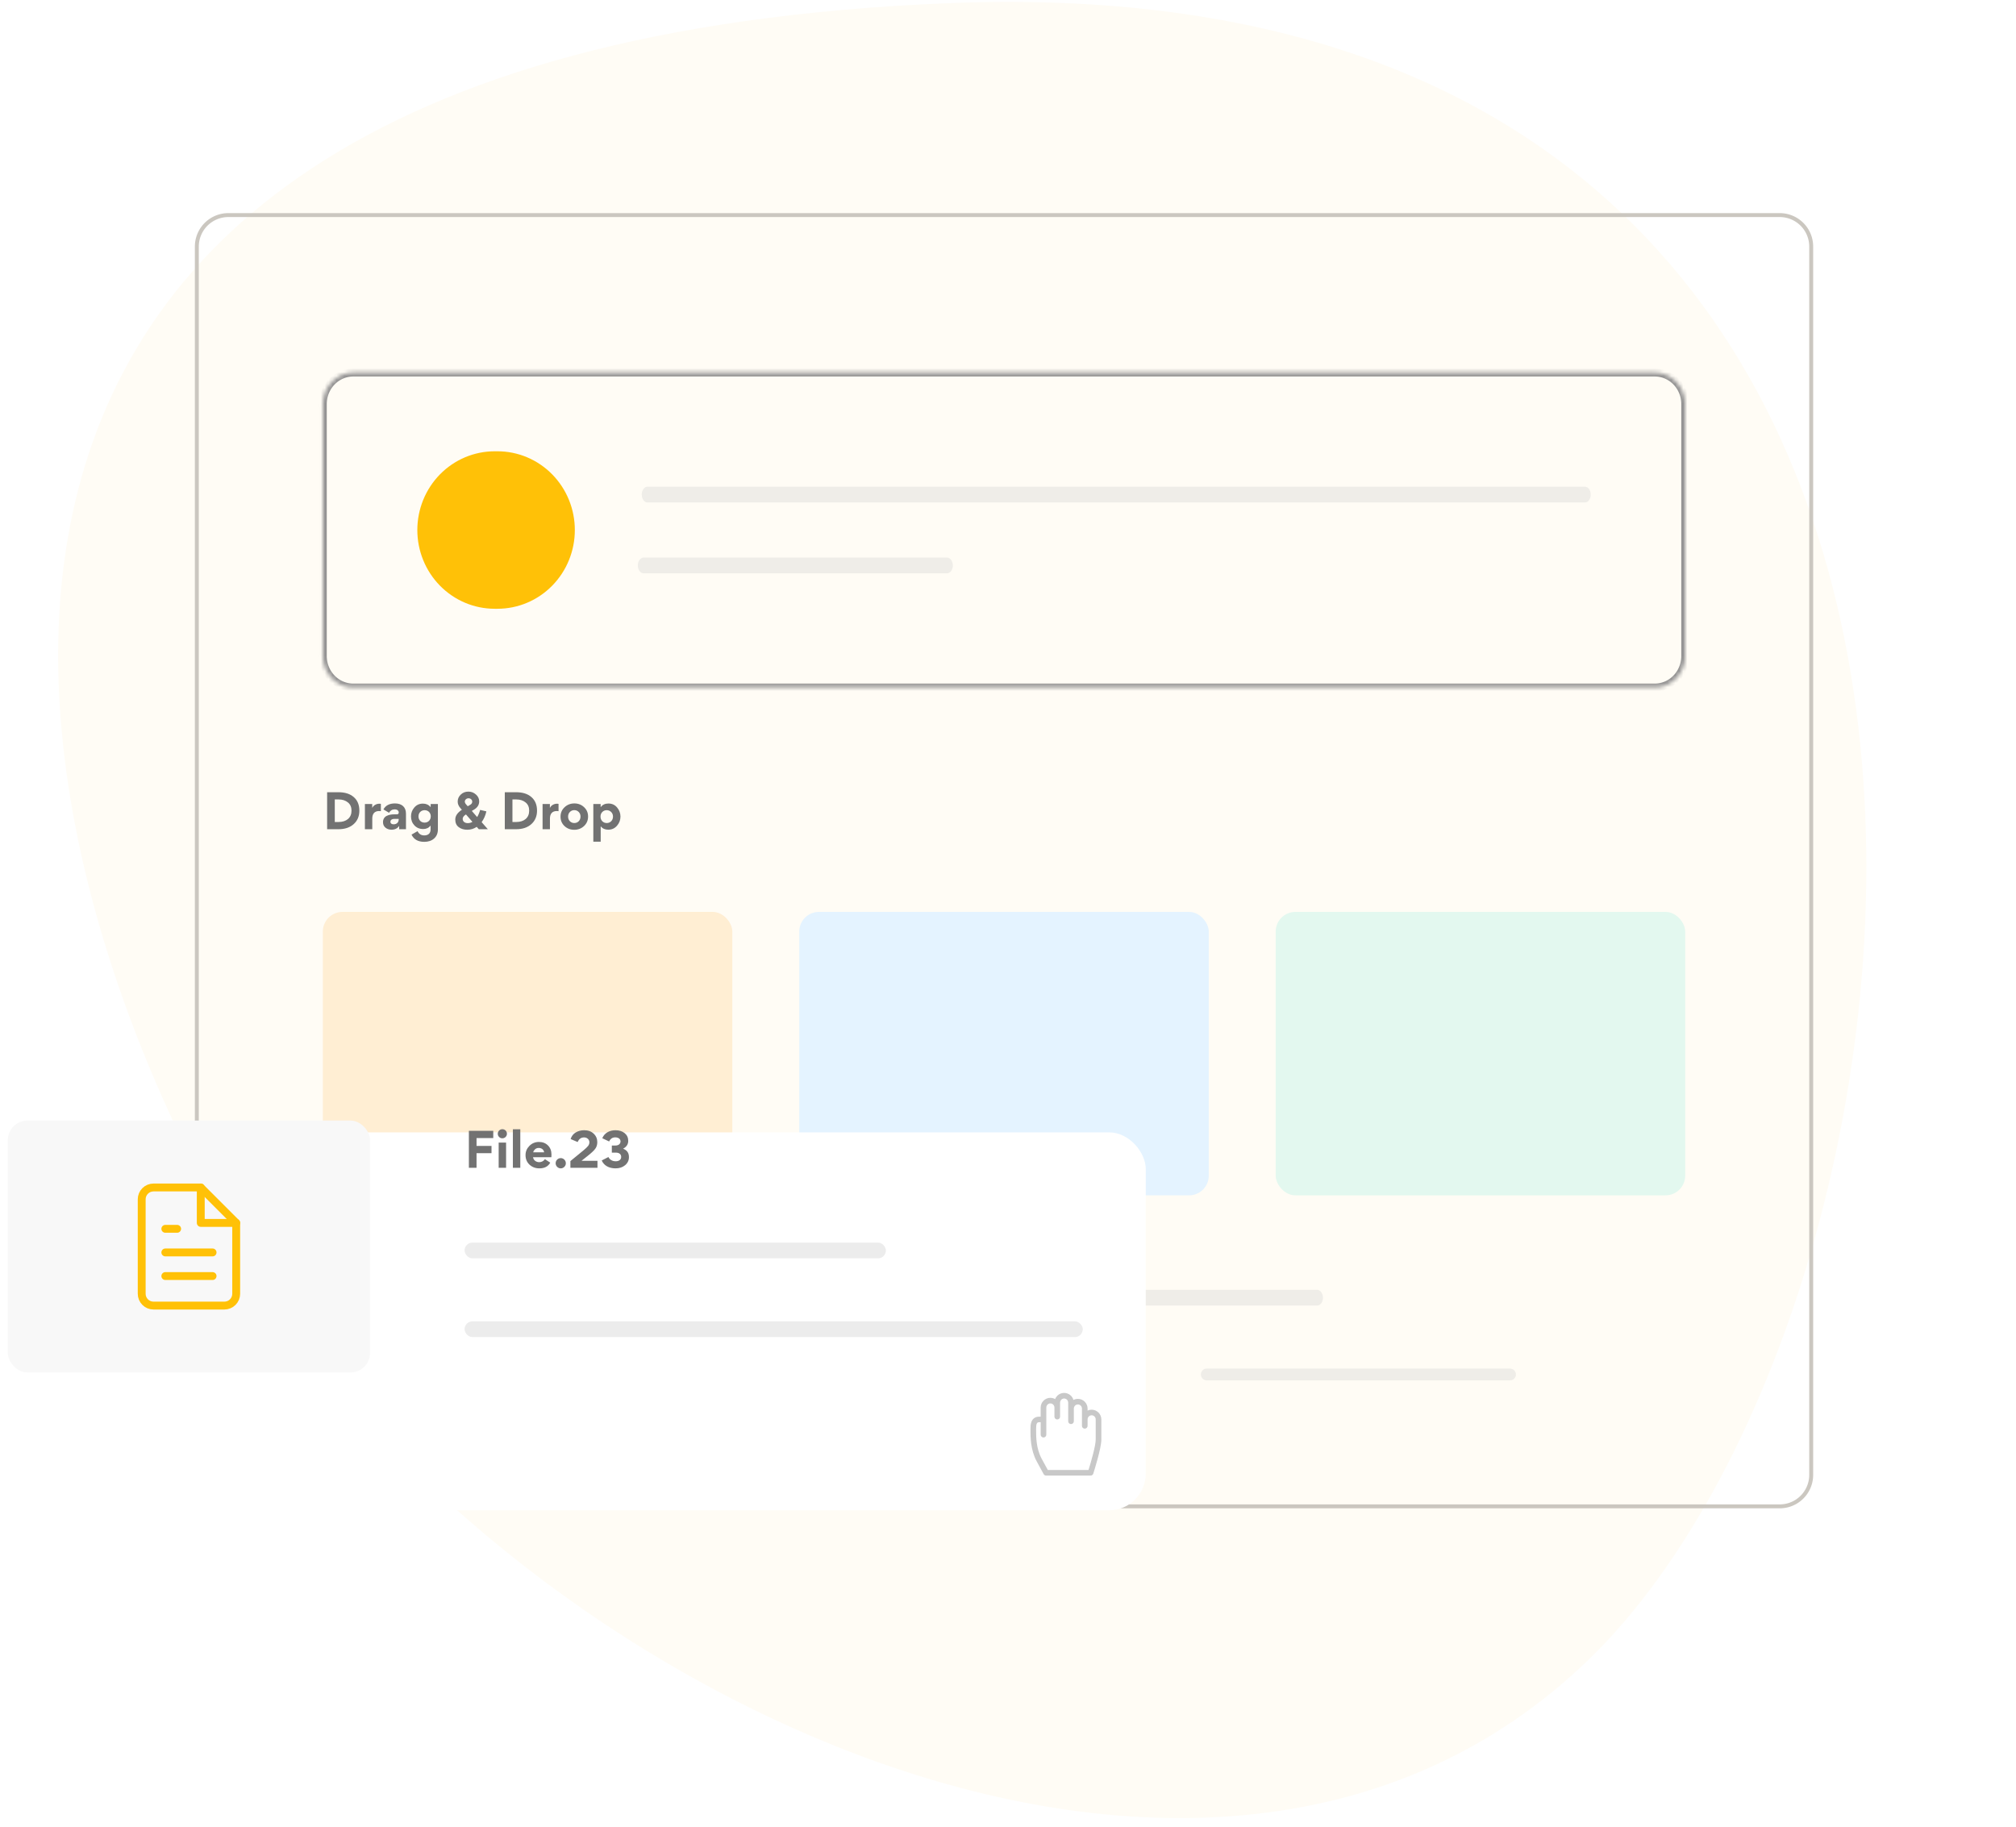 <svg width="512" height="464" viewBox="0 0 512 464" fill="none" xmlns="http://www.w3.org/2000/svg">
<g clip-path="url(#clip0_320_186)">
<path fill-rule="evenodd" clip-rule="evenodd" d="M403.633 421.399C500.974 326.94 537.691 -11.243 240.877 0.805C-55.937 12.853 2.474 225.64 66.978 326.984C131.482 428.327 306.292 515.857 403.633 421.399Z" fill="#FFFCF5"/>
<path fill-rule="evenodd" clip-rule="evenodd" d="M57.987 54.631H451.989C452.12 54.631 452.251 54.634 452.381 54.641C452.513 54.647 452.643 54.657 452.773 54.669C452.903 54.682 453.033 54.698 453.163 54.717C453.293 54.737 453.422 54.759 453.55 54.785C453.678 54.81 453.806 54.839 453.933 54.871C454.06 54.902 454.186 54.937 454.311 54.975C454.437 55.013 454.561 55.054 454.684 55.098C454.808 55.143 454.93 55.19 455.05 55.24C455.171 55.29 455.291 55.343 455.409 55.399C455.528 55.455 455.645 55.514 455.76 55.575C455.876 55.637 455.989 55.702 456.101 55.769C456.214 55.836 456.325 55.906 456.433 55.979C456.542 56.052 456.649 56.127 456.754 56.205C456.86 56.283 456.963 56.364 457.063 56.447C457.165 56.53 457.264 56.615 457.361 56.703C457.458 56.791 457.553 56.881 457.645 56.974C457.738 57.066 457.828 57.161 457.916 57.258C458.004 57.355 458.09 57.454 458.172 57.555C458.256 57.657 458.336 57.76 458.414 57.865C458.492 57.97 458.568 58.077 458.64 58.186C458.713 58.295 458.783 58.405 458.85 58.517C458.918 58.63 458.982 58.744 459.044 58.859C459.106 58.975 459.164 59.092 459.22 59.21C459.276 59.328 459.329 59.448 459.379 59.569C459.429 59.69 459.476 59.812 459.52 59.935C459.565 60.058 459.606 60.183 459.644 60.308C459.682 60.433 459.717 60.559 459.748 60.686C459.78 60.813 459.809 60.941 459.834 61.069C459.86 61.198 459.883 61.327 459.901 61.456C459.921 61.586 459.937 61.715 459.949 61.846C459.963 61.976 459.972 62.107 459.978 62.237C459.985 62.368 459.988 62.499 459.988 62.63V374.632C459.988 374.763 459.985 374.894 459.978 375.025C459.972 375.156 459.963 375.286 459.949 375.416C459.937 375.546 459.921 375.676 459.901 375.806C459.883 375.935 459.86 376.064 459.834 376.192C459.809 376.321 459.78 376.449 459.748 376.576C459.717 376.703 459.682 376.829 459.644 376.954C459.606 377.079 459.565 377.204 459.52 377.327C459.476 377.45 459.429 377.572 459.379 377.693C459.329 377.814 459.276 377.933 459.22 378.052C459.164 378.17 459.105 378.287 459.043 378.403C458.982 378.518 458.918 378.632 458.85 378.744C458.783 378.857 458.713 378.967 458.64 379.076C458.568 379.185 458.492 379.292 458.414 379.397C458.336 379.502 458.256 379.606 458.172 379.707C458.09 379.808 458.004 379.907 457.916 380.004C457.828 380.101 457.738 380.195 457.645 380.288C457.553 380.381 457.458 380.471 457.361 380.559C457.264 380.647 457.165 380.732 457.064 380.815C456.963 380.898 456.86 380.979 456.754 381.057C456.649 381.135 456.542 381.21 456.433 381.283C456.325 381.356 456.214 381.426 456.101 381.493C455.989 381.56 455.876 381.625 455.76 381.686C455.644 381.748 455.527 381.807 455.409 381.863C455.291 381.919 455.171 381.972 455.05 382.022C454.93 382.072 454.808 382.119 454.684 382.163C454.561 382.208 454.437 382.249 454.311 382.287C454.186 382.325 454.06 382.36 453.933 382.391C453.806 382.423 453.678 382.452 453.55 382.477C453.422 382.503 453.293 382.525 453.163 382.544C453.033 382.563 452.903 382.579 452.773 382.592C452.643 382.605 452.513 382.615 452.381 382.621C452.251 382.628 452.12 382.631 451.989 382.631H57.987C57.856 382.631 57.725 382.628 57.595 382.621C57.464 382.615 57.334 382.605 57.203 382.592C57.073 382.579 56.943 382.563 56.814 382.544C56.684 382.525 56.555 382.503 56.427 382.477C56.298 382.452 56.171 382.423 56.044 382.391C55.917 382.36 55.791 382.325 55.665 382.287C55.54 382.249 55.416 382.208 55.292 382.163C55.169 382.119 55.047 382.072 54.926 382.022C54.805 381.972 54.686 381.919 54.567 381.863C54.449 381.807 54.332 381.748 54.217 381.686C54.101 381.625 53.987 381.56 53.875 381.493C53.763 381.426 53.652 381.356 53.543 381.283C53.434 381.21 53.327 381.135 53.222 381.057C53.117 380.979 53.014 380.898 52.913 380.815C52.812 380.732 52.712 380.647 52.615 380.559C52.519 380.471 52.424 380.381 52.331 380.288C52.239 380.195 52.148 380.101 52.06 380.004C51.972 379.907 51.887 379.808 51.804 379.707C51.721 379.606 51.64 379.502 51.562 379.397C51.484 379.292 51.409 379.185 51.336 379.076C51.264 378.967 51.194 378.857 51.126 378.744C51.059 378.632 50.995 378.518 50.933 378.403C50.871 378.287 50.812 378.17 50.756 378.052C50.7 377.933 50.647 377.814 50.597 377.693C50.547 377.572 50.5 377.45 50.456 377.327C50.412 377.204 50.371 377.079 50.333 376.954C50.295 376.829 50.26 376.703 50.228 376.576C50.196 376.449 50.167 376.321 50.142 376.192C50.116 376.064 50.094 375.935 50.075 375.806C50.056 375.676 50.04 375.546 50.027 375.416C50.014 375.286 50.004 375.156 49.998 375.025C49.992 374.894 49.988 374.763 49.988 374.632V62.63C49.988 62.499 49.992 62.368 49.998 62.237C50.004 62.107 50.014 61.976 50.027 61.846C50.04 61.715 50.056 61.586 50.075 61.456C50.094 61.327 50.116 61.198 50.142 61.069C50.167 60.941 50.196 60.813 50.228 60.686C50.26 60.559 50.295 60.433 50.333 60.308C50.371 60.183 50.412 60.058 50.456 59.935C50.5 59.812 50.547 59.69 50.597 59.569C50.647 59.448 50.7 59.328 50.756 59.21C50.812 59.092 50.871 58.975 50.933 58.859C50.995 58.744 51.059 58.63 51.126 58.517C51.194 58.405 51.264 58.295 51.336 58.186C51.409 58.077 51.484 57.97 51.562 57.865C51.64 57.76 51.721 57.657 51.804 57.555C51.887 57.454 51.972 57.355 52.06 57.258C52.148 57.161 52.239 57.066 52.331 56.974C52.424 56.881 52.519 56.791 52.615 56.703C52.712 56.615 52.812 56.53 52.913 56.447C53.014 56.364 53.117 56.283 53.222 56.205C53.327 56.127 53.434 56.052 53.543 55.979C53.652 55.906 53.763 55.836 53.875 55.769C53.987 55.702 54.101 55.637 54.217 55.575C54.332 55.514 54.449 55.455 54.567 55.399C54.686 55.343 54.805 55.29 54.926 55.24C55.047 55.19 55.169 55.143 55.292 55.098C55.416 55.054 55.54 55.013 55.665 54.975C55.791 54.937 55.917 54.902 56.044 54.871C56.171 54.839 56.298 54.81 56.427 54.785C56.555 54.759 56.684 54.737 56.814 54.717C56.943 54.698 57.073 54.682 57.203 54.669C57.334 54.657 57.464 54.647 57.595 54.641C57.725 54.634 57.856 54.631 57.987 54.631Z" stroke="#CBC7C0"/>
<path fill-rule="evenodd" clip-rule="evenodd" d="M87.487 327.631H334.489C334.539 327.631 334.588 327.634 334.636 327.64C334.685 327.647 334.733 327.656 334.781 327.669C334.83 327.682 334.878 327.698 334.924 327.717C334.972 327.736 335.018 327.758 335.063 327.783C335.109 327.808 335.153 327.836 335.196 327.867C335.24 327.898 335.282 327.931 335.322 327.968C335.363 328.004 335.402 328.043 335.44 328.085C335.478 328.126 335.515 328.17 335.549 328.216C335.584 328.263 335.617 328.311 335.648 328.362C335.679 328.412 335.708 328.465 335.735 328.519C335.763 328.574 335.788 328.63 335.811 328.687C335.835 328.745 335.856 328.804 335.874 328.865C335.893 328.925 335.909 328.987 335.923 329.049C335.938 329.112 335.95 329.175 335.959 329.24C335.969 329.304 335.977 329.368 335.981 329.434C335.986 329.499 335.988 329.564 335.988 329.63V329.632C335.988 329.698 335.986 329.763 335.981 329.828C335.977 329.893 335.969 329.958 335.959 330.022C335.95 330.086 335.938 330.15 335.923 330.212C335.909 330.275 335.893 330.337 335.874 330.397C335.856 330.458 335.835 330.517 335.811 330.574C335.788 330.632 335.763 330.688 335.735 330.743C335.708 330.797 335.679 330.85 335.648 330.9C335.617 330.951 335.584 330.999 335.549 331.045C335.515 331.092 335.478 331.136 335.44 331.177C335.402 331.219 335.363 331.258 335.322 331.294C335.282 331.33 335.24 331.364 335.196 331.395C335.153 331.426 335.109 331.454 335.063 331.479C335.018 331.504 334.972 331.526 334.924 331.545C334.878 331.564 334.83 331.58 334.781 331.592C334.733 331.605 334.685 331.615 334.636 331.621C334.588 331.628 334.539 331.631 334.489 331.631H87.487C87.438 331.631 87.389 331.628 87.34 331.621C87.291 331.615 87.243 331.605 87.195 331.592C87.147 331.58 87.099 331.564 87.052 331.545C87.005 331.526 86.959 331.504 86.914 331.479C86.868 331.454 86.824 331.426 86.781 331.395C86.737 331.364 86.695 331.33 86.654 331.294C86.614 331.258 86.574 331.219 86.536 331.177C86.498 331.136 86.462 331.092 86.427 331.045C86.393 330.999 86.36 330.951 86.329 330.9C86.297 330.85 86.268 330.797 86.241 330.743C86.214 330.688 86.188 330.632 86.165 330.574C86.142 330.517 86.121 330.458 86.102 330.397C86.084 330.337 86.067 330.275 86.053 330.212C86.039 330.15 86.027 330.086 86.017 330.022C86.007 329.958 86 329.893 85.996 329.828C85.991 329.763 85.988 329.698 85.988 329.632V329.63C85.988 329.564 85.991 329.499 85.996 329.434C86 329.368 86.007 329.304 86.017 329.24C86.027 329.175 86.039 329.112 86.053 329.049C86.067 328.987 86.084 328.925 86.102 328.865C86.121 328.804 86.142 328.745 86.165 328.687C86.188 328.63 86.214 328.574 86.241 328.519C86.268 328.465 86.297 328.412 86.329 328.362C86.36 328.311 86.393 328.263 86.427 328.216C86.462 328.17 86.498 328.126 86.536 328.085C86.574 328.043 86.614 328.004 86.654 327.968C86.695 327.931 86.737 327.898 86.781 327.867C86.824 327.836 86.868 327.808 86.914 327.783C86.959 327.758 87.005 327.736 87.052 327.717C87.099 327.698 87.147 327.682 87.195 327.669C87.243 327.656 87.291 327.647 87.34 327.64C87.389 327.634 87.438 327.631 87.487 327.631Z" fill="#CACACA" fill-opacity="0.3"/>
<path fill-rule="evenodd" clip-rule="evenodd" d="M306.487 347.631H383.489C383.538 347.631 383.587 347.633 383.636 347.638C383.685 347.643 383.734 347.65 383.782 347.66C383.83 347.669 383.877 347.681 383.924 347.695C383.971 347.71 384.018 347.726 384.063 347.745C384.108 347.764 384.153 347.785 384.196 347.808C384.239 347.831 384.281 347.856 384.322 347.883C384.363 347.911 384.402 347.94 384.44 347.971C384.478 348.002 384.515 348.035 384.549 348.07C384.584 348.105 384.617 348.141 384.648 348.179C384.679 348.217 384.708 348.256 384.736 348.297C384.763 348.338 384.788 348.38 384.811 348.423C384.834 348.467 384.855 348.511 384.874 348.556C384.893 348.602 384.909 348.648 384.924 348.695C384.938 348.742 384.95 348.789 384.959 348.837C384.969 348.886 384.976 348.934 384.981 348.983C384.986 349.032 384.988 349.081 384.988 349.13V349.132C384.988 349.181 384.986 349.23 384.981 349.279C384.976 349.328 384.969 349.376 384.959 349.424C384.95 349.472 384.938 349.52 384.924 349.567C384.909 349.614 384.893 349.66 384.874 349.705C384.855 349.751 384.834 349.795 384.811 349.838C384.788 349.882 384.763 349.924 384.736 349.965C384.708 350.005 384.679 350.045 384.648 350.083C384.617 350.121 384.584 350.157 384.549 350.192C384.515 350.227 384.478 350.259 384.44 350.291C384.402 350.322 384.363 350.351 384.322 350.378C384.281 350.406 384.239 350.431 384.196 350.454C384.153 350.477 384.108 350.498 384.063 350.517C384.018 350.536 383.971 350.552 383.924 350.566C383.877 350.581 383.83 350.592 383.782 350.602C383.734 350.612 383.685 350.619 383.636 350.624C383.587 350.628 383.538 350.631 383.489 350.631H306.487C306.438 350.631 306.389 350.628 306.34 350.624C306.291 350.619 306.243 350.612 306.195 350.602C306.147 350.592 306.099 350.581 306.052 350.566C306.005 350.552 305.959 350.536 305.914 350.517C305.868 350.498 305.824 350.477 305.781 350.454C305.737 350.431 305.695 350.406 305.654 350.378C305.614 350.351 305.574 350.322 305.536 350.291C305.498 350.259 305.462 350.227 305.427 350.192C305.393 350.157 305.36 350.121 305.329 350.083C305.297 350.045 305.268 350.005 305.241 349.965C305.214 349.924 305.188 349.882 305.165 349.838C305.142 349.795 305.121 349.751 305.102 349.705C305.084 349.66 305.067 349.614 305.053 349.567C305.039 349.52 305.027 349.472 305.017 349.424C305.008 349.376 305 349.328 304.995 349.279C304.991 349.23 304.988 349.181 304.988 349.132V349.13C304.988 349.081 304.991 349.032 304.995 348.983C305 348.934 305.008 348.886 305.017 348.837C305.027 348.789 305.039 348.742 305.053 348.695C305.067 348.648 305.084 348.602 305.102 348.556C305.121 348.511 305.142 348.467 305.165 348.423C305.188 348.38 305.214 348.338 305.241 348.297C305.268 348.256 305.297 348.217 305.329 348.179C305.36 348.141 305.393 348.105 305.427 348.07C305.462 348.035 305.498 348.002 305.536 347.971C305.574 347.94 305.614 347.911 305.654 347.883C305.695 347.856 305.737 347.831 305.781 347.808C305.824 347.785 305.868 347.764 305.914 347.745C305.959 347.726 306.005 347.71 306.052 347.695C306.099 347.681 306.147 347.669 306.195 347.66C306.243 347.65 306.291 347.643 306.34 347.638C306.389 347.633 306.438 347.631 306.487 347.631Z" fill="#CACACA" fill-opacity="0.3"/>
<mask id="path-5-inside-1_320_186" fill="white">
<path fill-rule="evenodd" clip-rule="evenodd" d="M89.719 94.631H420.257C420.384 94.631 420.51 94.634 420.637 94.641C420.764 94.647 420.889 94.656 421.015 94.669C421.141 94.682 421.266 94.698 421.392 94.717C421.517 94.737 421.641 94.759 421.765 94.785C421.889 94.81 422.013 94.839 422.136 94.871C422.259 94.902 422.38 94.937 422.502 94.975C422.623 95.013 422.743 95.054 422.862 95.098C422.981 95.143 423.099 95.19 423.216 95.24C423.332 95.29 423.448 95.343 423.563 95.399C423.677 95.455 423.791 95.514 423.902 95.575C424.013 95.637 424.123 95.702 424.232 95.769C424.34 95.836 424.447 95.906 424.552 95.979C424.657 96.052 424.761 96.127 424.863 96.205C424.964 96.283 425.064 96.364 425.161 96.447C425.259 96.53 425.355 96.615 425.449 96.703C425.543 96.791 425.634 96.881 425.724 96.974C425.813 97.066 425.901 97.161 425.986 97.258C426.071 97.355 426.153 97.454 426.233 97.555C426.314 97.656 426.392 97.76 426.467 97.865C426.542 97.97 426.615 98.077 426.685 98.186C426.756 98.295 426.823 98.405 426.888 98.517C426.953 98.63 427.016 98.744 427.075 98.859C427.135 98.975 427.192 99.091 427.246 99.21C427.3 99.328 427.351 99.448 427.4 99.569C427.448 99.69 427.493 99.812 427.536 99.935C427.579 100.058 427.619 100.183 427.656 100.308C427.693 100.433 427.726 100.559 427.756 100.686C427.787 100.813 427.815 100.941 427.839 101.069C427.865 101.198 427.886 101.327 427.904 101.456C427.923 101.586 427.938 101.716 427.951 101.846C427.963 101.976 427.973 102.107 427.979 102.237C427.985 102.368 427.988 102.499 427.988 102.63V166.632C427.988 166.763 427.985 166.894 427.979 167.024C427.973 167.155 427.964 167.286 427.952 167.416C427.939 167.546 427.923 167.676 427.904 167.806C427.886 167.935 427.865 168.064 427.839 168.192C427.815 168.321 427.787 168.448 427.756 168.575C427.726 168.702 427.693 168.829 427.656 168.954C427.619 169.079 427.579 169.203 427.536 169.327C427.493 169.45 427.448 169.572 427.4 169.693C427.351 169.814 427.3 169.934 427.246 170.052C427.192 170.17 427.135 170.287 427.075 170.403C427.016 170.518 426.953 170.632 426.888 170.744C426.823 170.856 426.756 170.967 426.685 171.076C426.615 171.185 426.542 171.292 426.467 171.397C426.392 171.502 426.314 171.605 426.233 171.706C426.153 171.808 426.071 171.907 425.986 172.004C425.901 172.101 425.813 172.195 425.724 172.288C425.634 172.381 425.543 172.471 425.449 172.559C425.355 172.647 425.259 172.732 425.161 172.815C425.064 172.898 424.964 172.979 424.863 173.057C424.761 173.135 424.657 173.21 424.552 173.283C424.447 173.355 424.34 173.426 424.232 173.493C424.123 173.56 424.013 173.625 423.902 173.686C423.791 173.748 423.677 173.807 423.563 173.863C423.448 173.919 423.332 173.972 423.216 174.022C423.099 174.072 422.981 174.119 422.862 174.163C422.743 174.207 422.623 174.248 422.502 174.286C422.38 174.324 422.259 174.359 422.136 174.391C422.013 174.423 421.889 174.452 421.765 174.477C421.641 174.503 421.517 174.525 421.392 174.544C421.266 174.563 421.141 174.579 421.015 174.592C420.889 174.605 420.764 174.615 420.637 174.621C420.51 174.628 420.384 174.631 420.257 174.631H89.719C89.593 174.631 89.466 174.628 89.34 174.621C89.213 174.615 89.087 174.605 88.961 174.592C88.835 174.579 88.71 174.563 88.585 174.544C88.46 174.525 88.335 174.503 88.211 174.477C88.087 174.452 87.963 174.423 87.841 174.391C87.718 174.359 87.596 174.324 87.475 174.286C87.354 174.248 87.234 174.207 87.115 174.163C86.996 174.119 86.878 174.072 86.761 174.022C86.644 173.972 86.528 173.919 86.414 173.863C86.299 173.807 86.186 173.748 86.075 173.686C85.963 173.625 85.853 173.56 85.745 173.493C85.636 173.426 85.529 173.355 85.424 173.283C85.319 173.21 85.216 173.135 85.114 173.057C85.012 172.979 84.912 172.898 84.815 172.815C84.717 172.732 84.621 172.647 84.527 172.559C84.434 172.471 84.342 172.381 84.253 172.288C84.163 172.195 84.076 172.101 83.991 172.004C83.906 171.907 83.823 171.808 83.743 171.706C83.663 171.605 83.585 171.502 83.51 171.397C83.434 171.292 83.362 171.185 83.291 171.076C83.221 170.967 83.153 170.856 83.088 170.744C83.023 170.632 82.961 170.518 82.901 170.403C82.841 170.287 82.785 170.17 82.731 170.052C82.676 169.934 82.625 169.814 82.577 169.693C82.528 169.572 82.483 169.45 82.44 169.327C82.398 169.203 82.358 169.079 82.321 168.954C82.284 168.829 82.251 168.702 82.22 168.575C82.189 168.448 82.162 168.321 82.137 168.192C82.112 168.064 82.091 167.935 82.072 167.806C82.053 167.676 82.038 167.546 82.025 167.416C82.013 167.286 82.004 167.155 81.998 167.024C81.991 166.894 81.988 166.763 81.988 166.632V102.63C81.988 102.499 81.991 102.368 81.998 102.237C82.004 102.107 82.013 101.976 82.025 101.846C82.038 101.716 82.053 101.586 82.072 101.456C82.091 101.327 82.112 101.198 82.137 101.069C82.162 100.941 82.189 100.813 82.22 100.686C82.251 100.559 82.284 100.433 82.321 100.308C82.358 100.183 82.398 100.058 82.44 99.935C82.483 99.812 82.528 99.69 82.577 99.569C82.625 99.448 82.676 99.328 82.731 99.21C82.785 99.091 82.841 98.975 82.901 98.859C82.961 98.744 83.023 98.63 83.088 98.517C83.153 98.405 83.221 98.295 83.291 98.186C83.362 98.077 83.434 97.97 83.51 97.865C83.585 97.76 83.663 97.656 83.743 97.555C83.823 97.454 83.906 97.355 83.991 97.258C84.076 97.161 84.163 97.066 84.253 96.974C84.342 96.881 84.434 96.791 84.527 96.703C84.621 96.615 84.717 96.53 84.815 96.447C84.912 96.364 85.012 96.283 85.114 96.205C85.216 96.127 85.319 96.052 85.424 95.979C85.529 95.906 85.636 95.836 85.745 95.769C85.853 95.702 85.963 95.637 86.075 95.575C86.186 95.514 86.299 95.455 86.414 95.399C86.528 95.343 86.644 95.29 86.761 95.24C86.878 95.19 86.996 95.143 87.115 95.098C87.234 95.054 87.354 95.013 87.475 94.975C87.596 94.937 87.718 94.902 87.841 94.871C87.963 94.839 88.087 94.81 88.211 94.785C88.335 94.759 88.46 94.737 88.585 94.717C88.71 94.698 88.835 94.682 88.961 94.669C89.087 94.656 89.213 94.647 89.34 94.641C89.466 94.634 89.593 94.631 89.719 94.631Z"/>
</mask>
<path fill-rule="evenodd" clip-rule="evenodd" d="M89.719 94.631H420.257C420.384 94.631 420.51 94.634 420.637 94.641C420.764 94.647 420.889 94.656 421.015 94.669C421.141 94.682 421.266 94.698 421.392 94.717C421.517 94.737 421.641 94.759 421.765 94.785C421.889 94.81 422.013 94.839 422.136 94.871C422.259 94.902 422.38 94.937 422.502 94.975C422.623 95.013 422.743 95.054 422.862 95.098C422.981 95.143 423.099 95.19 423.216 95.24C423.332 95.29 423.448 95.343 423.563 95.399C423.677 95.455 423.791 95.514 423.902 95.575C424.013 95.637 424.123 95.702 424.232 95.769C424.34 95.836 424.447 95.906 424.552 95.979C424.657 96.052 424.761 96.127 424.863 96.205C424.964 96.283 425.064 96.364 425.161 96.447C425.259 96.53 425.355 96.615 425.449 96.703C425.543 96.791 425.634 96.881 425.724 96.974C425.813 97.066 425.901 97.161 425.986 97.258C426.071 97.355 426.153 97.454 426.233 97.555C426.314 97.656 426.392 97.76 426.467 97.865C426.542 97.97 426.615 98.077 426.685 98.186C426.756 98.295 426.823 98.405 426.888 98.517C426.953 98.63 427.016 98.744 427.075 98.859C427.135 98.975 427.192 99.091 427.246 99.21C427.3 99.328 427.351 99.448 427.4 99.569C427.448 99.69 427.493 99.812 427.536 99.935C427.579 100.058 427.619 100.183 427.656 100.308C427.693 100.433 427.726 100.559 427.756 100.686C427.787 100.813 427.815 100.941 427.839 101.069C427.865 101.198 427.886 101.327 427.904 101.456C427.923 101.586 427.938 101.716 427.951 101.846C427.963 101.976 427.973 102.107 427.979 102.237C427.985 102.368 427.988 102.499 427.988 102.63V166.632C427.988 166.763 427.985 166.894 427.979 167.024C427.973 167.155 427.964 167.286 427.952 167.416C427.939 167.546 427.923 167.676 427.904 167.806C427.886 167.935 427.865 168.064 427.839 168.192C427.815 168.321 427.787 168.448 427.756 168.575C427.726 168.702 427.693 168.829 427.656 168.954C427.619 169.079 427.579 169.203 427.536 169.327C427.493 169.45 427.448 169.572 427.4 169.693C427.351 169.814 427.3 169.934 427.246 170.052C427.192 170.17 427.135 170.287 427.075 170.403C427.016 170.518 426.953 170.632 426.888 170.744C426.823 170.856 426.756 170.967 426.685 171.076C426.615 171.185 426.542 171.292 426.467 171.397C426.392 171.502 426.314 171.605 426.233 171.706C426.153 171.808 426.071 171.907 425.986 172.004C425.901 172.101 425.813 172.195 425.724 172.288C425.634 172.381 425.543 172.471 425.449 172.559C425.355 172.647 425.259 172.732 425.161 172.815C425.064 172.898 424.964 172.979 424.863 173.057C424.761 173.135 424.657 173.21 424.552 173.283C424.447 173.355 424.34 173.426 424.232 173.493C424.123 173.56 424.013 173.625 423.902 173.686C423.791 173.748 423.677 173.807 423.563 173.863C423.448 173.919 423.332 173.972 423.216 174.022C423.099 174.072 422.981 174.119 422.862 174.163C422.743 174.207 422.623 174.248 422.502 174.286C422.38 174.324 422.259 174.359 422.136 174.391C422.013 174.423 421.889 174.452 421.765 174.477C421.641 174.503 421.517 174.525 421.392 174.544C421.266 174.563 421.141 174.579 421.015 174.592C420.889 174.605 420.764 174.615 420.637 174.621C420.51 174.628 420.384 174.631 420.257 174.631H89.719C89.593 174.631 89.466 174.628 89.34 174.621C89.213 174.615 89.087 174.605 88.961 174.592C88.835 174.579 88.71 174.563 88.585 174.544C88.46 174.525 88.335 174.503 88.211 174.477C88.087 174.452 87.963 174.423 87.841 174.391C87.718 174.359 87.596 174.324 87.475 174.286C87.354 174.248 87.234 174.207 87.115 174.163C86.996 174.119 86.878 174.072 86.761 174.022C86.644 173.972 86.528 173.919 86.414 173.863C86.299 173.807 86.186 173.748 86.075 173.686C85.963 173.625 85.853 173.56 85.745 173.493C85.636 173.426 85.529 173.355 85.424 173.283C85.319 173.21 85.216 173.135 85.114 173.057C85.012 172.979 84.912 172.898 84.815 172.815C84.717 172.732 84.621 172.647 84.527 172.559C84.434 172.471 84.342 172.381 84.253 172.288C84.163 172.195 84.076 172.101 83.991 172.004C83.906 171.907 83.823 171.808 83.743 171.706C83.663 171.605 83.585 171.502 83.51 171.397C83.434 171.292 83.362 171.185 83.291 171.076C83.221 170.967 83.153 170.856 83.088 170.744C83.023 170.632 82.961 170.518 82.901 170.403C82.841 170.287 82.785 170.17 82.731 170.052C82.676 169.934 82.625 169.814 82.577 169.693C82.528 169.572 82.483 169.45 82.44 169.327C82.398 169.203 82.358 169.079 82.321 168.954C82.284 168.829 82.251 168.702 82.22 168.575C82.189 168.448 82.162 168.321 82.137 168.192C82.112 168.064 82.091 167.935 82.072 167.806C82.053 167.676 82.038 167.546 82.025 167.416C82.013 167.286 82.004 167.155 81.998 167.024C81.991 166.894 81.988 166.763 81.988 166.632V102.63C81.988 102.499 81.991 102.368 81.998 102.237C82.004 102.107 82.013 101.976 82.025 101.846C82.038 101.716 82.053 101.586 82.072 101.456C82.091 101.327 82.112 101.198 82.137 101.069C82.162 100.941 82.189 100.813 82.22 100.686C82.251 100.559 82.284 100.433 82.321 100.308C82.358 100.183 82.398 100.058 82.44 99.935C82.483 99.812 82.528 99.69 82.577 99.569C82.625 99.448 82.676 99.328 82.731 99.21C82.785 99.091 82.841 98.975 82.901 98.859C82.961 98.744 83.023 98.63 83.088 98.517C83.153 98.405 83.221 98.295 83.291 98.186C83.362 98.077 83.434 97.97 83.51 97.865C83.585 97.76 83.663 97.656 83.743 97.555C83.823 97.454 83.906 97.355 83.991 97.258C84.076 97.161 84.163 97.066 84.253 96.974C84.342 96.881 84.434 96.791 84.527 96.703C84.621 96.615 84.717 96.53 84.815 96.447C84.912 96.364 85.012 96.283 85.114 96.205C85.216 96.127 85.319 96.052 85.424 95.979C85.529 95.906 85.636 95.836 85.745 95.769C85.853 95.702 85.963 95.637 86.075 95.575C86.186 95.514 86.299 95.455 86.414 95.399C86.528 95.343 86.644 95.29 86.761 95.24C86.878 95.19 86.996 95.143 87.115 95.098C87.234 95.054 87.354 95.013 87.475 94.975C87.596 94.937 87.718 94.902 87.841 94.871C87.963 94.839 88.087 94.81 88.211 94.785C88.335 94.759 88.46 94.737 88.585 94.717C88.71 94.698 88.835 94.682 88.961 94.669C89.087 94.656 89.213 94.647 89.34 94.641C89.466 94.634 89.593 94.631 89.719 94.631Z" stroke="#949393" stroke-width="2" mask="url(#path-5-inside-1_320_186)"/>
<path d="M91.265 205.914C91.265 204.438 90.797 203.298 89.849 202.47C88.901 201.642 87.605 201.234 85.961 201.234H83.08V210.631H85.925C87.569 210.631 88.865 210.199 89.825 209.335C90.785 208.471 91.265 207.331 91.265 205.914ZM89.273 205.914C89.273 206.814 88.973 207.523 88.373 208.039C87.773 208.543 86.981 208.795 85.985 208.795H85.025V203.07H86.009C86.969 203.07 87.749 203.322 88.361 203.826C88.973 204.318 89.273 205.014 89.273 205.914ZM96.73 204.198C96.634 204.162 96.514 204.15 96.358 204.15C95.506 204.15 94.822 204.618 94.546 205.206H94.534V204.222H92.674V210.631H94.546V207.919C94.546 206.766 95.074 206.01 96.286 206.01C96.442 206.01 96.586 206.022 96.73 206.046V204.198ZM99.431 210.751C100.283 210.751 100.919 210.439 101.351 209.827L101.375 209.839V210.631H103.104V206.658C103.104 204.978 102.012 204.078 100.319 204.078C98.915 204.078 97.931 204.582 97.379 205.602L98.807 206.454C99.131 205.878 99.599 205.59 100.235 205.59C100.907 205.59 101.267 205.938 101.267 206.382C101.267 206.694 101.099 206.851 100.763 206.851H100.127C99.407 206.851 98.807 206.959 98.219 207.235C97.643 207.511 97.271 208.063 97.271 208.819V208.843C97.271 209.419 97.475 209.887 97.895 210.235C98.315 210.583 98.831 210.751 99.431 210.751ZM99.971 209.383C99.491 209.383 99.155 209.167 99.155 208.735C99.155 208.255 99.587 208.003 100.127 208.003H101.255V208.147C101.255 208.855 100.775 209.383 99.971 209.383ZM104.516 211.999C105.093 213.223 106.173 213.835 107.757 213.835C108.777 213.835 109.605 213.559 110.241 212.995C110.889 212.431 111.213 211.651 111.213 210.655V204.222H109.377V205.002H109.353C108.861 204.414 108.213 204.126 107.409 204.126C106.521 204.126 105.789 204.45 105.225 205.11C104.66 205.758 104.384 206.514 104.384 207.367C104.384 208.279 104.672 209.047 105.249 209.659C105.825 210.271 106.569 210.583 107.481 210.583C108.273 210.583 108.885 210.295 109.329 209.731H109.353V210.703C109.353 211.699 108.717 212.203 107.745 212.203C106.965 212.203 106.401 211.843 106.041 211.123L104.516 211.999ZM109.401 207.367C109.401 208.315 108.717 208.951 107.841 208.951C106.941 208.951 106.281 208.315 106.281 207.367C106.281 206.442 106.965 205.794 107.841 205.794C108.741 205.794 109.401 206.442 109.401 207.367ZM123.894 210.631L122.322 208.831C122.886 208.051 123.294 207.139 123.522 206.094L121.938 205.722C121.758 206.406 121.506 207.019 121.181 207.535L119.825 205.986L120.389 205.65C121.265 205.134 121.698 204.426 121.698 203.55C121.698 202.866 121.421 202.29 120.869 201.81C120.329 201.318 119.693 201.078 118.961 201.078C118.181 201.078 117.533 201.33 117.017 201.834C116.501 202.326 116.237 202.926 116.237 203.61C116.237 204.21 116.477 204.774 116.945 205.29L117.305 205.686C116.189 206.418 115.625 207.235 115.625 208.159C115.625 209.011 115.913 209.659 116.501 210.103C117.089 210.547 117.821 210.763 118.673 210.763C119.549 210.763 120.341 210.523 121.073 210.031L121.602 210.631H123.894ZM118.997 202.77C119.525 202.77 119.933 203.178 119.933 203.61C119.933 203.946 119.777 204.21 119.477 204.39L118.793 204.798L118.397 204.354C118.169 204.102 118.049 203.85 118.049 203.61C118.049 203.178 118.457 202.77 118.997 202.77ZM118.805 209.083C118.133 209.083 117.509 208.759 117.509 207.979C117.509 207.595 117.785 207.223 118.337 206.875L119.981 208.759C119.621 208.975 119.225 209.083 118.805 209.083ZM136.387 205.914C136.387 204.438 135.919 203.298 134.97 202.47C134.022 201.642 132.726 201.234 131.082 201.234H128.202V210.631H131.046C132.69 210.631 133.986 210.199 134.946 209.335C135.907 208.471 136.387 207.331 136.387 205.914ZM134.394 205.914C134.394 206.814 134.094 207.523 133.494 208.039C132.894 208.543 132.102 208.795 131.106 208.795H130.146V203.07H131.13C132.09 203.07 132.87 203.322 133.482 203.826C134.094 204.318 134.394 205.014 134.394 205.914ZM141.851 204.198C141.755 204.162 141.635 204.15 141.479 204.15C140.627 204.15 139.943 204.618 139.667 205.206H139.655V204.222H137.795V210.631H139.667V207.919C139.667 206.766 140.195 206.01 141.407 206.01C141.563 206.01 141.707 206.022 141.851 206.046V204.198ZM142.357 207.439C142.357 208.399 142.693 209.191 143.365 209.827C144.037 210.463 144.865 210.775 145.849 210.775C146.821 210.775 147.649 210.451 148.333 209.815C149.017 209.167 149.353 208.363 149.353 207.403C149.353 206.454 149.017 205.674 148.345 205.038C147.673 204.402 146.845 204.078 145.873 204.078C144.901 204.078 144.061 204.402 143.377 205.05C142.693 205.686 142.357 206.49 142.357 207.439ZM144.277 207.415C144.277 206.947 144.433 206.55 144.733 206.25C145.033 205.938 145.405 205.782 145.849 205.782C146.293 205.782 146.677 205.938 146.977 206.25C147.277 206.55 147.433 206.947 147.433 207.415C147.433 208.375 146.761 209.059 145.861 209.059C145.417 209.059 145.033 208.903 144.733 208.603C144.433 208.291 144.277 207.895 144.277 207.415ZM152.547 204.222H150.687V213.799H152.559V209.923H152.583C153.039 210.475 153.675 210.751 154.479 210.751C155.379 210.751 156.111 210.415 156.699 209.743C157.288 209.059 157.576 208.291 157.576 207.415C157.576 206.55 157.288 205.782 156.724 205.11C156.159 204.438 155.427 204.102 154.527 204.102C153.675 204.102 153.015 204.402 152.571 205.014H152.547V204.222ZM152.511 207.415C152.511 206.947 152.667 206.55 152.967 206.25C153.267 205.95 153.639 205.794 154.083 205.794C154.527 205.794 154.911 205.95 155.211 206.25C155.523 206.55 155.679 206.947 155.679 207.415C155.679 207.895 155.523 208.291 155.223 208.603C154.923 208.903 154.539 209.059 154.095 209.059C153.651 209.059 153.267 208.903 152.967 208.603C152.667 208.291 152.511 207.895 152.511 207.415Z" fill="#727272"/>
<path fill-rule="evenodd" clip-rule="evenodd" d="M164.433 123.631H402.543C402.591 123.631 402.638 123.634 402.685 123.64C402.732 123.647 402.778 123.656 402.825 123.669C402.872 123.682 402.918 123.698 402.963 123.717C403.008 123.736 403.053 123.758 403.097 123.783C403.14 123.808 403.183 123.836 403.225 123.867C403.267 123.898 403.307 123.931 403.346 123.968C403.385 124.004 403.423 124.043 403.46 124.085C403.497 124.126 403.532 124.17 403.565 124.216C403.599 124.263 403.63 124.311 403.661 124.362C403.69 124.412 403.718 124.465 403.744 124.519C403.771 124.574 403.795 124.63 403.818 124.687C403.84 124.745 403.86 124.804 403.878 124.865C403.896 124.925 403.912 124.987 403.926 125.049C403.94 125.112 403.951 125.175 403.96 125.24C403.97 125.304 403.977 125.368 403.982 125.434C403.986 125.499 403.988 125.564 403.988 125.63V125.632C403.988 125.698 403.986 125.763 403.982 125.828C403.977 125.893 403.97 125.958 403.96 126.022C403.951 126.086 403.94 126.15 403.926 126.212C403.912 126.275 403.896 126.337 403.878 126.397C403.86 126.458 403.84 126.517 403.818 126.574C403.795 126.632 403.771 126.688 403.744 126.743C403.718 126.797 403.69 126.85 403.661 126.9C403.63 126.951 403.599 126.999 403.565 127.045C403.532 127.092 403.497 127.136 403.46 127.177C403.423 127.219 403.385 127.258 403.346 127.294C403.307 127.33 403.267 127.364 403.225 127.395C403.183 127.426 403.14 127.454 403.097 127.479C403.053 127.504 403.008 127.526 402.963 127.545C402.918 127.564 402.872 127.58 402.825 127.592C402.778 127.605 402.732 127.615 402.685 127.621C402.638 127.628 402.591 127.631 402.543 127.631H164.433C164.386 127.631 164.339 127.628 164.292 127.621C164.245 127.615 164.198 127.605 164.151 127.592C164.105 127.58 164.059 127.564 164.014 127.545C163.969 127.526 163.924 127.504 163.88 127.479C163.837 127.454 163.794 127.426 163.752 127.395C163.71 127.364 163.67 127.33 163.63 127.294C163.591 127.258 163.553 127.219 163.517 127.177C163.48 127.136 163.445 127.092 163.412 127.045C163.378 126.999 163.346 126.951 163.316 126.9C163.286 126.85 163.258 126.797 163.232 126.743C163.206 126.688 163.181 126.632 163.159 126.574C163.137 126.517 163.116 126.458 163.098 126.397C163.08 126.337 163.064 126.275 163.051 126.212C163.037 126.15 163.025 126.086 163.016 126.022C163.007 125.958 163 125.893 162.995 125.828C162.991 125.763 162.988 125.698 162.988 125.632V125.63C162.988 125.564 162.991 125.499 162.995 125.434C163 125.368 163.007 125.304 163.016 125.24C163.025 125.175 163.037 125.112 163.051 125.049C163.064 124.987 163.08 124.925 163.098 124.865C163.116 124.804 163.137 124.745 163.159 124.687C163.181 124.63 163.206 124.574 163.232 124.519C163.258 124.465 163.286 124.412 163.316 124.362C163.346 124.311 163.378 124.263 163.412 124.216C163.445 124.17 163.48 124.126 163.517 124.085C163.553 124.043 163.591 124.004 163.63 123.968C163.67 123.931 163.71 123.898 163.752 123.867C163.794 123.836 163.837 123.808 163.88 123.783C163.924 123.758 163.969 123.736 164.014 123.717C164.059 123.698 164.105 123.682 164.151 123.669C164.198 123.656 164.245 123.647 164.292 123.64C164.339 123.634 164.386 123.631 164.433 123.631Z" fill="#CACACA" fill-opacity="0.3"/>
<path fill-rule="evenodd" clip-rule="evenodd" d="M163.487 141.631H240.489C240.538 141.631 240.587 141.634 240.636 141.64C240.685 141.647 240.734 141.656 240.782 141.669C240.83 141.682 240.877 141.698 240.924 141.717C240.971 141.736 241.018 141.758 241.063 141.783C241.108 141.808 241.153 141.836 241.196 141.867C241.239 141.898 241.281 141.931 241.322 141.968C241.363 142.004 241.402 142.043 241.44 142.085C241.478 142.126 241.515 142.17 241.549 142.216C241.584 142.263 241.617 142.311 241.648 142.362C241.679 142.412 241.708 142.465 241.736 142.519C241.763 142.574 241.788 142.63 241.811 142.687C241.834 142.745 241.855 142.804 241.874 142.865C241.893 142.925 241.909 142.987 241.924 143.049C241.938 143.112 241.95 143.175 241.959 143.24C241.969 143.304 241.976 143.368 241.981 143.434C241.986 143.499 241.988 143.564 241.988 143.63V143.632C241.988 143.698 241.986 143.763 241.981 143.828C241.976 143.893 241.969 143.958 241.959 144.022C241.95 144.086 241.938 144.15 241.924 144.212C241.909 144.275 241.893 144.337 241.874 144.397C241.855 144.458 241.834 144.517 241.811 144.574C241.788 144.632 241.763 144.688 241.736 144.743C241.708 144.797 241.679 144.85 241.648 144.9C241.617 144.951 241.584 144.999 241.549 145.045C241.515 145.092 241.478 145.136 241.44 145.177C241.402 145.219 241.363 145.258 241.322 145.294C241.281 145.33 241.239 145.364 241.196 145.395C241.153 145.426 241.108 145.454 241.063 145.479C241.018 145.504 240.971 145.526 240.924 145.545C240.877 145.564 240.83 145.58 240.782 145.592C240.734 145.605 240.685 145.615 240.636 145.621C240.587 145.628 240.538 145.631 240.489 145.631H163.487C163.438 145.631 163.389 145.628 163.34 145.621C163.291 145.615 163.243 145.605 163.195 145.592C163.147 145.58 163.099 145.564 163.052 145.545C163.005 145.526 162.959 145.504 162.914 145.479C162.868 145.454 162.824 145.426 162.781 145.395C162.737 145.364 162.695 145.33 162.654 145.294C162.614 145.258 162.574 145.219 162.536 145.177C162.498 145.136 162.462 145.092 162.427 145.045C162.393 144.999 162.36 144.951 162.329 144.9C162.297 144.85 162.268 144.797 162.241 144.743C162.214 144.688 162.188 144.632 162.165 144.574C162.142 144.517 162.121 144.458 162.102 144.397C162.084 144.337 162.067 144.275 162.053 144.212C162.039 144.15 162.027 144.086 162.017 144.022C162.008 143.958 162 143.893 161.995 143.828C161.991 143.763 161.988 143.698 161.988 143.632V143.63C161.988 143.564 161.991 143.499 161.995 143.434C162 143.368 162.008 143.304 162.017 143.24C162.027 143.175 162.039 143.112 162.053 143.049C162.067 142.987 162.084 142.925 162.102 142.865C162.121 142.804 162.142 142.745 162.165 142.687C162.188 142.63 162.214 142.574 162.241 142.519C162.268 142.465 162.297 142.412 162.329 142.362C162.36 142.311 162.393 142.263 162.427 142.216C162.462 142.17 162.498 142.126 162.536 142.085C162.574 142.043 162.614 142.004 162.654 141.968C162.695 141.931 162.737 141.898 162.781 141.867C162.824 141.836 162.868 141.808 162.914 141.783C162.959 141.758 163.005 141.736 163.052 141.717C163.099 141.698 163.147 141.682 163.195 141.669C163.243 141.656 163.291 141.647 163.34 141.64C163.389 141.634 163.438 141.631 163.487 141.631Z" fill="#CACACA" fill-opacity="0.3"/>
<path fill-rule="evenodd" clip-rule="evenodd" d="M125.633 114.631H126.344C126.665 114.631 126.987 114.639 127.308 114.655C127.629 114.671 127.949 114.695 128.269 114.727C128.589 114.759 128.908 114.799 129.226 114.847C129.544 114.895 129.861 114.951 130.176 115.015C130.492 115.079 130.805 115.151 131.117 115.23C131.429 115.31 131.739 115.397 132.046 115.492C132.354 115.587 132.659 115.69 132.962 115.8C133.264 115.91 133.564 116.028 133.861 116.153C134.158 116.278 134.452 116.411 134.743 116.551C135.033 116.691 135.321 116.838 135.604 116.992C135.888 117.147 136.167 117.308 136.443 117.476C136.719 117.644 136.99 117.819 137.258 118.001C137.525 118.183 137.788 118.372 138.046 118.566C138.304 118.761 138.558 118.963 138.806 119.17C139.055 119.378 139.298 119.592 139.536 119.812C139.774 120.031 140.007 120.257 140.235 120.488C140.462 120.72 140.684 120.957 140.899 121.199C141.115 121.442 141.325 121.69 141.529 121.943C141.733 122.196 141.931 122.453 142.122 122.716C142.314 122.979 142.499 123.247 142.678 123.519C142.856 123.791 143.028 124.067 143.193 124.348C143.359 124.629 143.517 124.914 143.669 125.202C143.82 125.491 143.965 125.783 144.102 126.079C144.24 126.375 144.37 126.674 144.493 126.976C144.616 127.279 144.732 127.584 144.84 127.892C144.948 128.2 145.049 128.511 145.142 128.824C145.236 129.137 145.321 129.453 145.4 129.77C145.478 130.088 145.548 130.407 145.611 130.728C145.674 131.049 145.729 131.371 145.776 131.695C145.823 132.019 145.862 132.344 145.894 132.669C145.925 132.995 145.949 133.321 145.965 133.648C145.98 133.975 145.988 134.302 145.988 134.63V134.632C145.988 134.959 145.98 135.286 145.965 135.613C145.949 135.94 145.925 136.267 145.894 136.592C145.862 136.918 145.823 137.243 145.776 137.566C145.729 137.89 145.674 138.213 145.611 138.534C145.548 138.855 145.478 139.174 145.4 139.491C145.321 139.809 145.236 140.124 145.142 140.437C145.049 140.751 144.948 141.061 144.84 141.369C144.732 141.678 144.616 141.983 144.493 142.285C144.37 142.588 144.24 142.887 144.102 143.183C143.965 143.478 143.82 143.771 143.669 144.059C143.517 144.348 143.359 144.633 143.193 144.913C143.028 145.194 142.856 145.471 142.678 145.743C142.499 146.015 142.314 146.282 142.122 146.545C141.931 146.808 141.733 147.066 141.529 147.319C141.325 147.572 141.115 147.82 140.899 148.062C140.684 148.305 140.462 148.542 140.235 148.773C140.007 149.005 139.774 149.23 139.536 149.45C139.298 149.67 139.055 149.884 138.806 150.091C138.558 150.299 138.304 150.5 138.046 150.695C137.788 150.89 137.525 151.079 137.258 151.26C136.99 151.442 136.719 151.617 136.443 151.786C136.167 151.954 135.888 152.115 135.604 152.269C135.321 152.424 135.033 152.571 134.743 152.711C134.452 152.851 134.158 152.983 133.861 153.108C133.564 153.234 133.264 153.352 132.962 153.462C132.659 153.572 132.354 153.675 132.046 153.77C131.739 153.865 131.429 153.952 131.117 154.031C130.805 154.111 130.492 154.183 130.176 154.247C129.861 154.31 129.544 154.366 129.226 154.414C128.908 154.462 128.589 154.502 128.269 154.534C127.949 154.567 127.629 154.591 127.308 154.607C126.987 154.623 126.665 154.631 126.344 154.631H125.633C125.311 154.631 124.99 154.623 124.669 154.607C124.348 154.591 124.027 154.567 123.707 154.534C123.387 154.502 123.068 154.462 122.75 154.414C122.432 154.366 122.116 154.31 121.8 154.247C121.485 154.183 121.171 154.111 120.86 154.031C120.548 153.952 120.238 153.865 119.93 153.77C119.623 153.675 119.317 153.572 119.015 153.462C118.712 153.352 118.412 153.234 118.115 153.108C117.818 152.983 117.524 152.851 117.234 152.711C116.943 152.571 116.656 152.424 116.372 152.269C116.089 152.115 115.809 151.954 115.534 151.786C115.258 151.617 114.986 151.442 114.719 151.26C114.452 151.079 114.189 150.89 113.931 150.695C113.672 150.5 113.419 150.299 113.17 150.091C112.922 149.884 112.679 149.67 112.44 149.45C112.202 149.23 111.969 149.005 111.742 148.773C111.515 148.542 111.293 148.305 111.077 148.062C110.861 147.82 110.651 147.572 110.447 147.319C110.243 147.066 110.046 146.808 109.854 146.545C109.663 146.282 109.478 146.015 109.299 145.743C109.12 145.471 108.948 145.194 108.783 144.913C108.618 144.633 108.459 144.348 108.308 144.059C108.156 143.771 108.012 143.478 107.874 143.183C107.737 142.887 107.607 142.588 107.484 142.285C107.361 141.983 107.245 141.678 107.137 141.369C107.028 141.061 106.927 140.751 106.834 140.437C106.741 140.124 106.655 139.809 106.577 139.491C106.499 139.174 106.428 138.855 106.366 138.534C106.303 138.213 106.248 137.89 106.201 137.566C106.154 137.243 106.114 136.918 106.083 136.592C106.051 136.267 106.028 135.94 106.012 135.613C105.996 135.286 105.988 134.959 105.988 134.632V134.63C105.988 134.302 105.996 133.975 106.012 133.648C106.028 133.321 106.051 132.995 106.083 132.669C106.114 132.344 106.154 132.019 106.201 131.695C106.248 131.371 106.303 131.049 106.366 130.728C106.428 130.407 106.499 130.088 106.577 129.77C106.655 129.453 106.741 129.137 106.834 128.824C106.927 128.511 107.028 128.2 107.137 127.892C107.245 127.584 107.361 127.279 107.484 126.976C107.607 126.674 107.737 126.375 107.874 126.079C108.012 125.783 108.156 125.491 108.308 125.202C108.459 124.914 108.618 124.629 108.783 124.348C108.948 124.067 109.12 123.791 109.299 123.519C109.478 123.247 109.663 122.979 109.854 122.716C110.046 122.453 110.243 122.196 110.447 121.943C110.651 121.69 110.861 121.442 111.077 121.199C111.293 120.957 111.515 120.72 111.742 120.488C111.969 120.257 112.202 120.031 112.44 119.812C112.679 119.592 112.922 119.378 113.17 119.17C113.419 118.963 113.672 118.761 113.931 118.566C114.189 118.372 114.452 118.183 114.719 118.001C114.986 117.819 115.258 117.644 115.534 117.476C115.809 117.308 116.089 117.147 116.372 116.992C116.656 116.838 116.943 116.691 117.234 116.551C117.524 116.411 117.818 116.278 118.115 116.153C118.412 116.028 118.712 115.91 119.015 115.8C119.317 115.69 119.623 115.587 119.93 115.492C120.238 115.397 120.548 115.31 120.86 115.23C121.171 115.151 121.485 115.079 121.8 115.015C122.116 114.951 122.432 114.895 122.75 114.847C123.068 114.799 123.387 114.759 123.707 114.727C124.027 114.695 124.348 114.671 124.669 114.655C124.99 114.639 125.311 114.631 125.633 114.631Z" fill="#FFC107"/>
<rect x="81.988" y="231.631" width="104" height="72" rx="5" fill="#FFEED3"/>
<rect x="202.988" y="231.631" width="104" height="72" rx="5" fill="#E4F3FF"/>
<rect x="323.988" y="231.631" width="104" height="72" rx="5" fill="#E3F8EF"/>
<g filter="url(#filter0_d_320_186)">
<rect x="-14.012" y="268.631" width="305" height="96" rx="9.318" fill="white"/>
</g>
<rect x="1.988" y="284.631" width="92" height="64" rx="5" fill="#F8F8F8"/>
<g filter="url(#filter1_d_320_186)">
<path d="M264.497 356.616L262.864 357.173C260.915 358.619 264.021 366.019 265.817 369.538H276.447L277.35 366.133C277.651 365.392 278.302 363.875 278.497 363.737C278.691 363.598 278.809 361.803 278.844 360.923L278.497 357.173L277.976 355.608L276.447 355.365L275.162 355.99V353.871L274.015 352.517H272.661H271.792L271.132 351.232H269.673L267.936 352.24L265.435 352.517V355.157L264.497 356.616Z" fill="white"/>
<path d="M277.243 354.076C276.875 354.076 276.526 354.158 276.212 354.304V353.797C276.212 352.433 275.107 351.323 273.749 351.323C273.342 351.323 272.958 351.423 272.62 351.6C272.321 350.571 271.375 349.816 270.256 349.816C269.218 349.816 268.328 350.466 267.966 351.381C267.61 351.179 267.199 351.063 266.761 351.063C265.403 351.063 264.298 352.174 264.298 353.538V355.842H263.928C262.971 355.842 262.265 356.316 261.94 357.178C261.706 357.797 261.706 358.512 261.706 359.035C261.706 361.115 261.706 364.259 263.297 367.213C263.72 368.001 265.042 370.42 265.055 370.445C265.18 370.674 265.422 370.816 265.685 370.816H276.976C277.287 370.816 277.563 370.617 277.658 370.322C277.741 370.063 279.706 363.929 279.706 361.679V356.551C279.706 355.186 278.601 354.076 277.243 354.076ZM267.793 355.853C267.793 356.245 268.114 356.562 268.509 356.562C268.904 356.562 269.225 356.245 269.225 355.853V352.291C269.225 351.709 269.687 351.235 270.256 351.235C270.824 351.235 271.287 351.709 271.287 352.291V357.018C271.287 357.41 271.607 357.728 272.002 357.728C272.398 357.728 272.718 357.41 272.718 357.018V353.797C272.718 353.215 273.181 352.742 273.749 352.742C274.318 352.742 274.781 353.215 274.781 353.797V358.183C274.781 358.575 275.101 358.892 275.496 358.892C275.892 358.892 276.212 358.575 276.212 358.183V356.551C276.212 355.969 276.675 355.495 277.243 355.495C277.812 355.495 278.274 355.969 278.274 356.551V361.679C278.274 363.223 277.075 367.391 276.45 369.397H266.111C265.722 368.684 264.881 367.142 264.56 366.546C263.138 363.905 263.138 361.09 263.138 359.034C263.138 357.507 263.371 357.26 263.928 357.26H264.299V360.425C264.299 360.817 264.619 361.135 265.014 361.135C265.41 361.135 265.73 360.817 265.73 360.425V353.538C265.73 352.956 266.193 352.482 266.761 352.482C267.33 352.482 267.793 352.956 267.793 353.538L267.793 355.853Z" fill="#C8C8C8"/>
</g>
<path d="M121.025 291.074V289.082H125.273V287.234H119.08V296.631H121.025V292.923H124.829V291.074H121.025ZM127.57 286.826C126.946 286.826 126.418 287.354 126.418 287.99C126.418 288.626 126.946 289.142 127.57 289.142C128.23 289.142 128.746 288.626 128.746 287.99C128.746 287.33 128.23 286.826 127.57 286.826ZM128.53 296.631V290.222H126.646V296.631H128.53ZM132.14 286.85H130.256V296.631H132.14V286.85ZM140.034 293.943C140.046 293.799 140.058 293.571 140.058 293.271C140.058 292.322 139.758 291.542 139.17 290.954C138.582 290.366 137.814 290.066 136.866 290.066C135.942 290.066 135.138 290.39 134.466 291.05C133.806 291.71 133.469 292.49 133.469 293.415C133.469 294.399 133.806 295.203 134.478 295.839C135.162 296.463 135.99 296.775 136.986 296.775C138.294 296.775 139.206 296.295 139.746 295.323L138.39 294.435C138.102 294.903 137.526 295.203 136.962 295.203C136.158 295.203 135.486 294.723 135.378 293.943H140.034ZM135.426 292.706C135.462 292.454 135.606 292.202 135.858 291.962C136.11 291.71 136.434 291.59 136.818 291.59C137.67 291.59 138.138 292.142 138.186 292.706H135.426ZM142.41 296.775C142.77 296.775 143.07 296.643 143.322 296.391C143.574 296.139 143.706 295.827 143.706 295.479C143.706 294.759 143.13 294.171 142.41 294.171C141.69 294.171 141.114 294.759 141.114 295.479C141.114 295.827 141.246 296.139 141.498 296.391C141.75 296.643 142.062 296.775 142.41 296.775ZM144.863 296.631H151.74V294.855H147.684L149.268 293.595C150.168 292.887 150.804 292.298 151.152 291.83C151.512 291.362 151.692 290.798 151.692 290.126C151.692 289.262 151.392 288.542 150.78 287.966C150.168 287.378 149.364 287.09 148.356 287.09C147.552 287.09 146.832 287.282 146.196 287.666C145.571 288.038 145.151 288.602 144.923 289.334L146.712 290.09C147.024 289.31 147.564 288.914 148.344 288.914C149.112 288.914 149.688 289.466 149.688 290.138C149.688 290.486 149.58 290.798 149.352 291.086C149.124 291.374 148.728 291.758 148.14 292.238L144.863 294.927V296.631ZM159.73 293.931C159.73 292.887 159.31 292.214 158.266 291.782V291.77C159.118 291.314 159.55 290.654 159.55 289.79C159.55 288.986 159.25 288.326 158.65 287.834C158.05 287.342 157.27 287.09 156.31 287.09C154.738 287.09 153.49 287.822 152.962 289.118L154.702 289.946C155.026 289.25 155.53 288.902 156.238 288.902C157.09 288.902 157.594 289.334 157.594 289.922C157.594 290.546 157.102 290.978 156.274 290.978H155.386V292.778H156.382C157.246 292.778 157.762 293.175 157.762 293.883C157.762 294.543 157.21 294.975 156.382 294.975C155.53 294.975 154.846 294.579 154.522 293.895L152.818 294.771C153.382 296.079 154.69 296.775 156.334 296.775C157.306 296.775 158.11 296.511 158.758 295.971C159.406 295.431 159.73 294.747 159.73 293.931Z" fill="#727272"/>
<rect x="224.988" y="319.631" width="107" height="4" rx="2" transform="rotate(180 224.988 319.631)" fill="#ECECEC"/>
<rect x="274.988" y="339.631" width="157" height="4" rx="2" transform="rotate(180 274.988 339.631)" fill="#ECECEC"/>
<path d="M50.988 301.631H38.988C38.193 301.631 37.43 301.947 36.867 302.51C36.304 303.072 35.988 303.835 35.988 304.631V328.631C35.988 329.427 36.304 330.19 36.867 330.752C37.43 331.315 38.193 331.631 38.988 331.631H56.988C57.784 331.631 58.547 331.315 59.11 330.752C59.672 330.19 59.988 329.427 59.988 328.631V310.631L50.988 301.631Z" stroke="#FFC107" stroke-width="2" stroke-linecap="round" stroke-linejoin="round"/>
<path d="M50.988 301.631V310.631H59.988" stroke="#FFC107" stroke-width="2" stroke-linecap="round" stroke-linejoin="round"/>
<path d="M53.988 318.131H41.988" stroke="#FFC107" stroke-width="2" stroke-linecap="round" stroke-linejoin="round"/>
<path d="M53.988 324.131H41.988" stroke="#FFC107" stroke-width="2" stroke-linecap="round" stroke-linejoin="round"/>
<path d="M44.988 312.131H43.488H41.988" stroke="#FFC107" stroke-width="2" stroke-linecap="round" stroke-linejoin="round"/>
</g>
<defs>
<filter id="filter0_d_320_186" x="-32.612" y="268.631" width="342.2" height="133.6" filterUnits="userSpaceOnUse" color-interpolation-filters="sRGB">
<feFlood flood-opacity="0" result="BackgroundImageFix"/>
<feColorMatrix in="SourceAlpha" type="matrix" values="0 0 0 0 0 0 0 0 0 0 0 0 0 0 0 0 0 0 127 0" result="hardAlpha"/>
<feOffset dy="19"/>
<feGaussianBlur stdDeviation="9.3"/>
<feComposite in2="hardAlpha" operator="out"/>
<feColorMatrix type="matrix" values="0 0 0 0 0.558 0 0 0 0 0.558 0 0 0 0 0.558 0 0 0 0.1 0"/>
<feBlend mode="normal" in2="BackgroundImageFix" result="effect1_dropShadow_320_186"/>
<feBlend mode="normal" in="SourceGraphic" in2="effect1_dropShadow_320_186" result="shape"/>
</filter>
<filter id="filter1_d_320_186" x="257.706" y="349.816" width="26" height="29" filterUnits="userSpaceOnUse" color-interpolation-filters="sRGB">
<feFlood flood-opacity="0" result="BackgroundImageFix"/>
<feColorMatrix in="SourceAlpha" type="matrix" values="0 0 0 0 0 0 0 0 0 0 0 0 0 0 0 0 0 0 127 0" result="hardAlpha"/>
<feOffset dy="4"/>
<feGaussianBlur stdDeviation="2"/>
<feComposite in2="hardAlpha" operator="out"/>
<feColorMatrix type="matrix" values="0 0 0 0 0.583 0 0 0 0 0.583 0 0 0 0 0.583 0 0 0 0.25 0"/>
<feBlend mode="normal" in2="BackgroundImageFix" result="effect1_dropShadow_320_186"/>
<feBlend mode="normal" in="SourceGraphic" in2="effect1_dropShadow_320_186" result="shape"/>
</filter>
<clipPath id="clip0_320_186">
<rect width="512" height="464" fill="white"/>
</clipPath>
</defs>
</svg>

